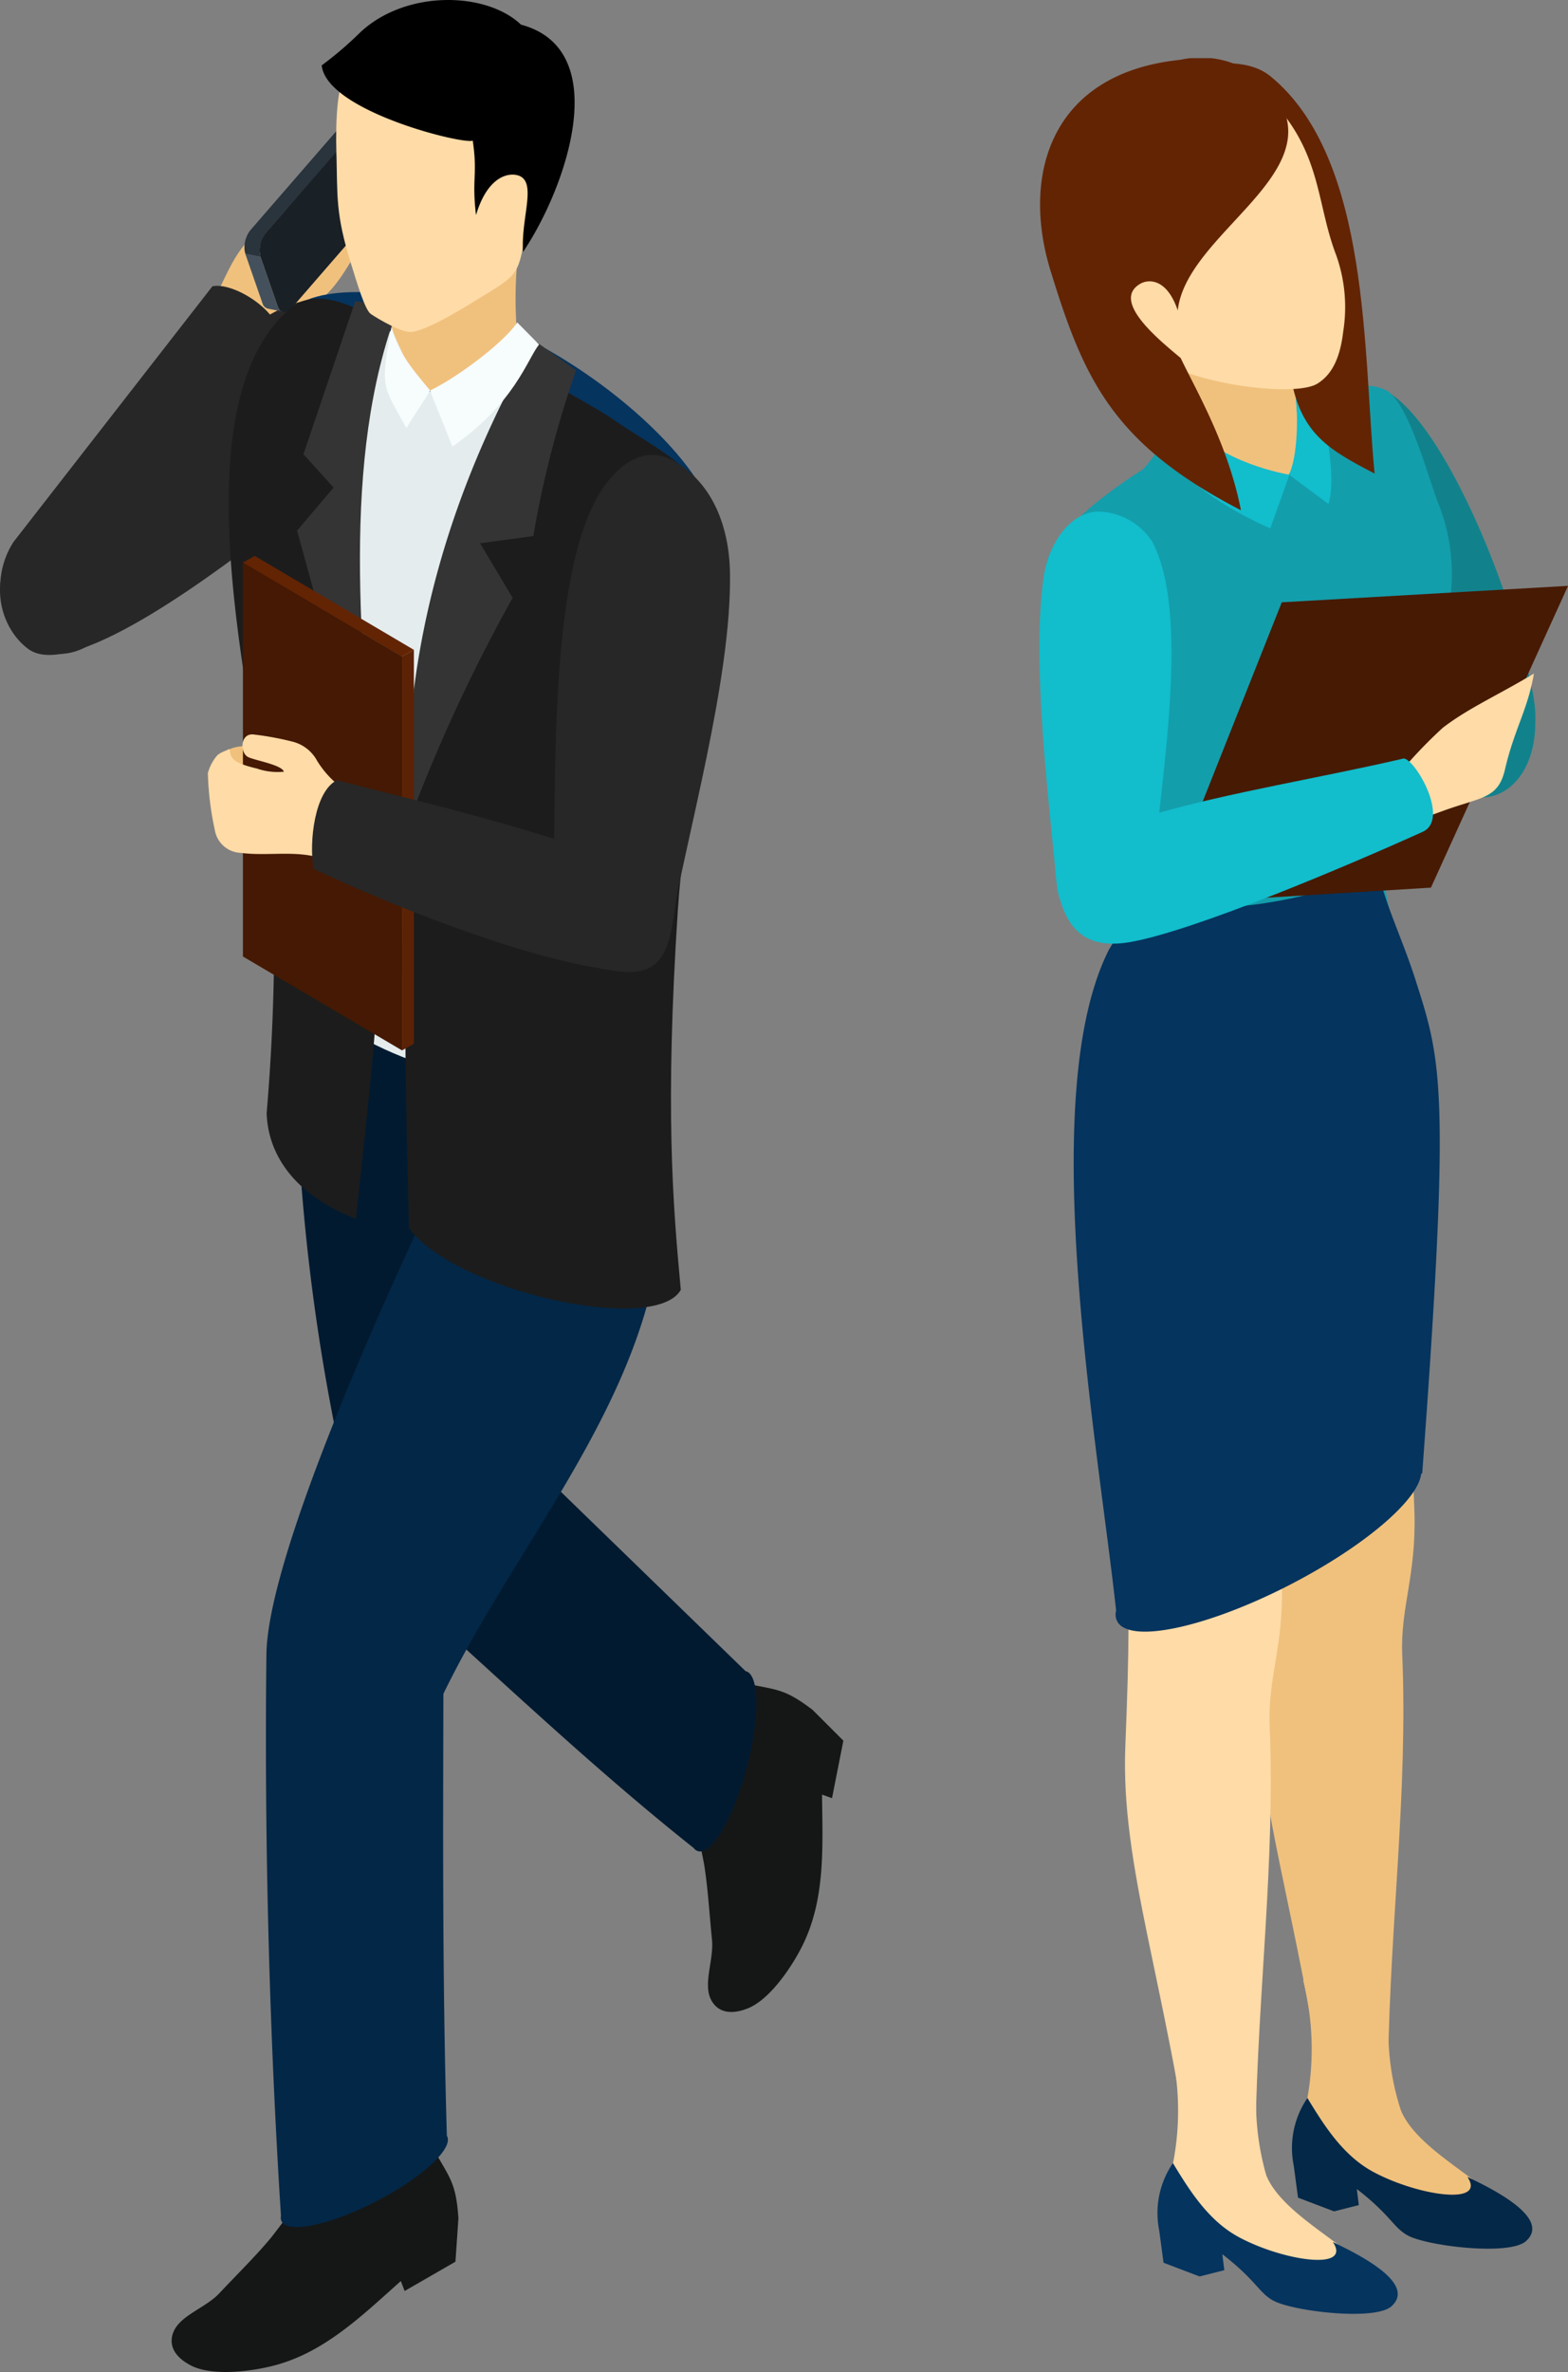 <svg xmlns="http://www.w3.org/2000/svg" xmlns:xlink="http://www.w3.org/1999/xlink" width="123.239" height="186.288" viewBox="0 0 123.239 186.288">
  <rect x="0" y="0" width="123.239" height="186.288" fill="#808080" stroke="none"/>
  <defs>
    <clipPath id="clip-path">
      <rect id="長方形_253850" data-name="長方形 253850" width="66.288" height="186.288" fill="none"/>
    </clipPath>
    <clipPath id="clip-path-2">
      <rect id="長方形_253851" data-name="長方形 253851" width="41.544" height="177.154" fill="none"/>
    </clipPath>
  </defs>
  <g id="グループ_25324" data-name="グループ 25324" transform="translate(0)">
    <g id="グループ_25280" data-name="グループ 25280" transform="translate(0 0)">
      <g id="グループ_25279" data-name="グループ 25279" transform="translate(0)" clip-path="url(#clip-path)">
        <path id="パス_68671" data-name="パス 68671" d="M31.494,85.065a64.8,64.8,0,0,1,1.648,6.677c.3,1.81.419,3.849.622,5.908.191,1.563-.7,3.46-.089,4.742.416.868,1.335,1.343,2.887.738,1.648-.643,3.305-2.978,4.225-4.754,1.933-3.729,1.676-7.929,1.635-12.046l.784.283.893-4.519-2.42-2.419c-2.318-1.761-2.833-1.537-5.664-2.156l-2.183,3.428Z" transform="translate(22.187 54.611)" fill="#151717" fill-rule="evenodd"/>
        <path id="パス_68672" data-name="パス 68672" d="M25.326,65.39,45.721,85.179c.951.193,1.142,2.845.389,6.361-.833,3.893-2.509,7.368-3.743,7.764a.608.608,0,0,1-.709-.222C33.242,92.4,25.688,85.092,18.28,78.542Z" transform="translate(12.878 46.066)" fill="#021a30" fill-rule="evenodd"/>
        <path id="パス_68673" data-name="パス 68673" d="M19.7,100.423a65.522,65.522,0,0,1-3.949,5.63c-1.168,1.416-2.627,2.845-4.045,4.35-1.055,1.171-3.072,1.744-3.634,3.051-.38.883-.133,1.887,1.341,2.659,1.568.822,4.416.535,6.359.061,4.082-.992,7.079-3.948,10.155-6.683l.3.779,3.994-2.3.234-3.414c-.2-2.9-.7-3.145-2.1-5.686l-4.017.607Z" transform="translate(5.576 69.655)" fill="#151717" fill-rule="evenodd"/>
        <path id="パス_68674" data-name="パス 68674" d="M24.014,48.554c11.3,10.851,6.385,18.789,8.478,33.058L18.944,88.831a162.071,162.071,0,0,1-5.333-42.2Z" transform="translate(9.589 32.854)" fill="#021a30" fill-rule="evenodd"/>
        <path id="パス_68675" data-name="パス 68675" d="M43.393,54.956C44.354,70.591,32.607,82.7,26.21,95.9c-.027,11.1-.08,22.721.273,34.708.5.835-1.345,2.754-4.459,4.551-3.448,1.991-7.15,3.078-8.27,2.429a.607.607,0,0,1-.31-.675c-.992-15.567-1.3-30.744-1.144-44.105.087-7.524,8.887-27.393,15.081-40.1Z" transform="translate(8.639 37.127)" fill="#032747" fill-rule="evenodd"/>
        <path id="パス_68676" data-name="パス 68676" d="M9.262,19.4c1.865-3.184,2.183-4.846,3.7-6.515a35.737,35.737,0,0,1,5.807-4.331l2.783,5.083c-1.689,2.993-2.845,4.462-5.719,5.316L13.474,22.4Z" transform="translate(6.525 6.025)" fill="#f0c17d" fill-rule="evenodd"/>
        <path id="パス_68677" data-name="パス 68677" d="M26.918,13.83C19.57,12.774,15.215,21.388,3.462,30.6-1.779,34.7-.122,39.623,2.26,41.314,5.9,43.9,18.039,34.433,21.579,31.745Z" transform="translate(0 9.681)" fill="#272727" fill-rule="evenodd"/>
        <path id="パス_68678" data-name="パス 68678" d="M16.686,13.206c1.626-.327,4.812,1.718,5.177,3.424l-12.38,22c-2.722,4.841-6.895,3.8-8.473,1.641a6.491,6.491,0,0,1,.053-7Z" transform="translate(0.008 9.279)" fill="#272727" fill-rule="evenodd"/>
        <path id="パス_68679" data-name="パス 68679" d="M17.449,5.488l-1.2-.237A1.373,1.373,0,0,1,16.4,5.1l1.2.237a2.058,2.058,0,0,0-.147.15" transform="translate(11.446 3.594)" fill="#4c5390" fill-rule="evenodd"/>
        <path id="パス_68680" data-name="パス 68680" d="M17.535,5.376l-1.2-.237a1.238,1.238,0,0,1,.121-.1l1.2.237a1.237,1.237,0,0,0-.121.1" transform="translate(11.507 3.553)" fill="#4b528d" fill-rule="evenodd"/>
        <path id="パス_68681" data-name="パス 68681" d="M17.607,5.3l-1.2-.237a.557.557,0,0,1,.092-.053l1.2.235a.652.652,0,0,0-.092.055" transform="translate(11.557 3.532)" fill="#4a518b" fill-rule="evenodd"/>
        <path id="パス_68682" data-name="パス 68682" d="M17.66,5.263l-1.2-.237c.026-.01.051-.026.077-.034l1.2.237a.754.754,0,0,0-.077.034" transform="translate(11.595 3.517)" fill="#494f89" fill-rule="evenodd"/>
        <path id="パス_68683" data-name="パス 68683" d="M17.7,5.237,16.5,5a.46.46,0,0,1,.068-.024l1.2.237-.068.022" transform="translate(11.626 3.507)" fill="#484e86" fill-rule="evenodd"/>
        <path id="パス_68684" data-name="パス 68684" d="M17.745,5.221l-1.2-.239c.02-.005.039-.009.061-.012l1.2.237c-.02,0-.041.009-.061.014" transform="translate(11.655 3.501)" fill="#474d84" fill-rule="evenodd"/>
        <path id="パス_68685" data-name="パス 68685" d="M17.782,5.21l-1.2-.237c.019,0,.037-.005.058-.007l1.2.237-.058.007" transform="translate(11.681 3.498)" fill="#464c81" fill-rule="evenodd"/>
        <path id="パス_68686" data-name="パス 68686" d="M17.816,5.2l-1.2-.237a.278.278,0,0,1,.053,0l1.2.235Z" transform="translate(11.705 3.499)" fill="#454a7f" fill-rule="evenodd"/>
        <path id="パス_68687" data-name="パス 68687" d="M17.847,5.2l-1.2-.235a.26.26,0,0,1,.051.005l1.2.237a.5.5,0,0,0-.053-.007" transform="translate(11.726 3.5)" fill="#44497c" fill-rule="evenodd"/>
        <path id="パス_68688" data-name="パス 68688" d="M17.879,5.208l-1.2-.237h.007l1.2.239-.005,0" transform="translate(11.748 3.502)" fill="#43487a" fill-rule="evenodd"/>
        <path id="パス_68689" data-name="パス 68689" d="M13.864,15.822l-1.355-3.9-1.2-.235,1.355,3.895a.593.593,0,0,0,.423.424l1.2.235a.586.586,0,0,1-.421-.423" transform="translate(7.965 8.235)" fill="#44515c" fill-rule="evenodd"/>
        <path id="パス_68690" data-name="パス 68690" d="M20.5,4.975a.836.836,0,0,0-.738.37l-7.987,9.2a1.966,1.966,0,0,0-.269.411l0,.01-.005.009a1.283,1.283,0,0,0-.061.14c-.017.041-.032.082-.048.124s-.022.072-.032.109-.019.065-.027.1l0,.015v.005c-.007.022-.012.046-.017.07s-.01.061-.015.089l-.012.085-.009.084c0,.029,0,.058,0,.085s0,.058,0,.085v.005c0,.029,0,.056,0,.085s.005.066.009.1.012.08.02.121a1.18,1.18,0,0,0,.043.157l1.2.237a1.5,1.5,0,0,1-.077-.462v0a2.226,2.226,0,0,1,.056-.5l0-.005a2.388,2.388,0,0,1,.174-.486l0-.009a1.948,1.948,0,0,1,.274-.421l7.987-9.194a.83.83,0,0,1,.736-.372Z" transform="translate(7.934 3.498)" fill="#29343d" fill-rule="evenodd"/>
        <path id="パス_68691" data-name="パス 68691" d="M21.614,5.545c-.2-.562-.694-.588-1.152-.06l-7.986,9.194a2.111,2.111,0,0,0-.433,1.885l1.355,3.9c.184.532.692.588,1.122.1l7.986-9.2a2.186,2.186,0,0,0,.464-1.918Z" transform="translate(8.431 3.596)" fill="#192026" fill-rule="evenodd"/>
        <path id="パス_68692" data-name="パス 68692" d="M33.849,18.113C42.588,23.158,48.666,30.953,45.83,32.6s-12.22-1.1-20.955-6.15S11.351,15.979,14.188,14.331s10.922-1.263,19.661,3.782" transform="translate(9.42 9.481)" fill="#05345e" fill-rule="evenodd"/>
        <path id="パス_68693" data-name="パス 68693" d="M28.208,11.115a32.708,32.708,0,0,0,.049,9.373l-6.2,2.572-.885-.216-2.7-.484c-.155-2.395-.309-4.742-.549-7.13Z" transform="translate(12.628 7.83)" fill="#f0c17d" fill-rule="evenodd"/>
        <path id="パス_68694" data-name="パス 68694" d="M21.4,15.2c-4.987,3.769-5.656,17.909-6.932,24.21L13.335,66.355C19.006,72.538,27.9,74.61,35.209,74.81l-2.028-56.6-1.159-1.577-7.44,3.579L23.03,18.776Z" transform="translate(9.394 10.706)" fill="#e4eced" fill-rule="evenodd"/>
        <path id="パス_68695" data-name="パス 68695" d="M23.168,16.2c-2.478-2.013-5.811-3.3-7.682-1.752-9.963,8.221-1.837,35.68-1.473,43.466a163.464,163.464,0,0,1-.486,19.828c.061,1.27.39,5.69,7.017,8.289,1.205-11.454,2.5-21.395,1.647-30.4C21.08,43.938,18.7,25.923,23.168,16.2" transform="translate(7.429 9.695)" fill="#1c1c1c" fill-rule="evenodd"/>
        <path id="パス_68696" data-name="パス 68696" d="M40.342,89.485c-2.015,3.54-17.609.148-21.364-4.848C18.778,75.092,17.7,46,21.492,33.888c1.868-5.981,2.959-9.11,6.948-14.86l.856-1.377c.2.489-.854-1.314-.494-.765.982,1.5,4.048,2.725,6.324,4.3,2.236,1.551,5.224,3.032,6.748,5.173,5.061,7.1-.789,18.485-1.762,33.3-1.021,15.574-.392,23.084.232,29.82" transform="translate(13.164 11.821)" fill="#1c1c1c" fill-rule="evenodd"/>
        <path id="パス_68697" data-name="パス 68697" d="M28.817,15.706c-6.382,11.11-10.489,23.837-10.009,38.051a129.126,129.126,0,0,1,8.26-17.87L24.508,31.6l4.186-.564a79.957,79.957,0,0,1,3.363-13.022Z" transform="translate(13.223 11.065)" fill="#343434" fill-rule="evenodd"/>
        <path id="パス_68698" data-name="パス 68698" d="M21.675,14.309l-3.4-.436L14.2,25.9l2.369,2.62L13.7,31.9l6.088,22.155c-.946-12.535-2.744-27.734,1.889-39.743" transform="translate(9.65 9.773)" fill="#343434" fill-rule="evenodd"/>
        <path id="パス_68699" data-name="パス 68699" d="M10.49,34.731c.52-.4,2.287-.527,2.586-.082l.378.467.728,1.536-1.766.295s-1.324-.152-1.4-.339c-.114-.29-.435-1.462-.527-1.877" transform="translate(7.39 24.211)" fill="#f0c17d" fill-rule="evenodd"/>
        <path id="パス_68700" data-name="パス 68700" d="M26.69,14.857c-1.149,1.693-4.88,4.411-6.866,5.352l1.769,4.4c4.919-3.441,5.852-6.806,6.808-8.02Z" transform="translate(13.966 10.467)" fill="#f7fcfc" fill-rule="evenodd"/>
        <path id="パス_68701" data-name="パス 68701" d="M18.265,15.05c.527,1.96,1.382,3.049,3.037,5.013-.747,1.273-1.11,1.693-1.861,2.964-1.609-2.9-1.953-3.1-1.526-5.967Z" transform="translate(12.503 10.602)" fill="#f7fcfc" fill-rule="evenodd"/>
        <path id="パス_68702" data-name="パス 68702" d="M15.523,10.864c.087,3.254-.082,4.6,1.13,8.5.491,1.58,1.111,3.683,1.57,3.992.6.406,2.487,1.524,3.247,1.41,1.515-.227,4.756-2.33,5.92-3.037,2.461-1.5,2.453-1.7,3-4.742l1.338-4.345-.816-8.683c-5.153-1.606-9.69-2.679-12.131-1.781s-3.435,2.3-3.261,8.688" transform="translate(10.922 1.303)" fill="#ffdba7" fill-rule="evenodd"/>
        <path id="パス_68703" data-name="パス 68703" d="M30.5,1.936c7.377,1.97,3.5,12.923.159,17.848-.17-2.531.989-5.182-.138-5.894-.624-.4-2.548-.385-3.557,3-.346-2.9.141-3.131-.257-5.848-.653.339-11.49-2.3-11.872-5.908a27.879,27.879,0,0,0,3.02-2.582C21.432-.813,27.764-.672,30.5,1.936" transform="translate(10.449 0)" fill-rule="evenodd"/>
        <path id="パス_68705" data-name="パス 68705" d="M19.468,29.943l-.929.52V61.4l.929-.52Z" transform="translate(13.061 21.094)" fill="#5c2205" fill-rule="evenodd"/>
        <path id="パス_68706" data-name="パス 68706" d="M24.641,32.992,12.132,25.614l-.936.528,12.509,7.38Z" transform="translate(7.888 18.044)" fill="#632404" fill-rule="evenodd"/>
        <path id="パス_68707" data-name="パス 68707" d="M23.714,33.3,11.2,25.92V56.86l12.509,7.377Z" transform="translate(7.893 18.26)" fill="#451903" fill-rule="evenodd"/>
        <path id="パス_68708" data-name="パス 68708" d="M20.754,38.442a7.507,7.507,0,0,1-2.569-2.528A3.031,3.031,0,0,0,16.223,34.4a23.082,23.082,0,0,0-3.032-.556c-1.018-.118-1.1,1.323-.494,1.737.394.268,2.714.622,2.874,1.186a4.956,4.956,0,0,1-2.129-.251c-2.056-.487-2.028-.857-2.148-1.537-.808.382-.89.286-1.358,1.069a3.5,3.5,0,0,0-.339.827,23.7,23.7,0,0,0,.549,4.486,2.142,2.142,0,0,0,2.02,1.778c2.11.285,4.331-.235,6.392.44Z" transform="translate(6.741 23.84)" fill="#ffdba7" fill-rule="evenodd"/>
        <path id="パス_68709" data-name="パス 68709" d="M16.346,35.95c7.171,1.832,11.03,2.71,17.653,4.784,2.894.9,6.082,2.639,9.107,3.787-.307,2.695-.626,4.527-1.369,5.466-1.2,1.52-3.215,1.035-5.93.515-6.194-1.185-15.739-4.926-21.3-7.6-.366-2.137.087-6.085,1.841-6.956" transform="translate(10.135 25.326)" fill="#272727" fill-rule="evenodd"/>
        <path id="パス_68710" data-name="パス 68710" d="M29.293,23.781c-4.266,6.59-3.472,23.709-3.8,31.894L34.5,59.257c1.548-8.609,5.044-20.669,4.916-29.009-.058-3.615-1.34-7.091-4.462-8.841-1.9-1.062-3.99-.206-5.661,2.374" transform="translate(17.959 14.767)" fill="#272727" fill-rule="evenodd"/>
      </g>
    </g>
    <g id="グループ_25284" data-name="グループ 25284" transform="translate(81.695 4.567)">
      <g id="グループ_25283" data-name="グループ 25283" transform="translate(0 0)" clip-path="url(#clip-path-2)">
        <path id="パス_68711" data-name="パス 68711" d="M14.146,12.18c3.912.651,8.764,11.084,10.951,18.284,1.219,4.006,2.626,8.645,1.015,9.319-5.65,2.369-8.166-6.182-9.414-8.976L10.844,17.695Z" transform="translate(12.139 13.633)" fill="#11828c" fill-rule="evenodd"/>
        <path id="パス_68712" data-name="パス 68712" d="M9.722,17.587c-7.2,4.156-11.135,8.624-8.8,9.982s10.063-.911,17.258-5.067,11.137-8.622,8.8-9.98-10.063.911-17.258,5.065" transform="translate(0.279 13.576)" fill="#139eab" fill-rule="evenodd"/>
        <path id="パス_68713" data-name="パス 68713" d="M17.232,18.269c-2.914,1.036-2.037.994-5.14,1.117L16.2,31.841c1.814,4.911,3.972,6.377,6.2,5.557,2.177-.8,3.845-3.963,2.626-8.745Z" transform="translate(13.536 20.449)" fill="#11828c" fill-rule="evenodd"/>
        <path id="パス_68714" data-name="パス 68714" d="M18.716,33.068H20.2l-.246,13.56c.4,7.856,1.827,23.3,2.066,31.085.155,5.008-1.117,7.5-.958,11.224.449,10.6-.935,20.99-1.108,31.928l-4.809,4.622C12.886,109,9.33,100,9.718,90.539c.646-15.755-.006-15.518-1.7-25.354-2.611-15.162-.748-4.4-.235-10.425.39-4.605,1.229-10.491,5.017-22.183Z" transform="translate(7.454 36.464)" fill="#f0c17d" fill-rule="evenodd"/>
        <path id="パス_68715" data-name="パス 68715" d="M13.8,35.685h1.479l-.246,13.56c.4,7.856,1.829,23.3,2.069,31.085.153,5.008-1.119,7.5-.96,11.224.451,10.6-.935,20.99-1.108,31.928l-4.807,4.62C7.973,111.613,4.415,102.612,4.8,93.156,5.449,77.4,4.8,77.64,3.1,67.8c-2.611-15.164-.748-4.4-.235-10.427.39-4.605,1.229-10.491,5.019-22.183Z" transform="translate(1.952 39.393)" fill="#ffdba7" fill-rule="evenodd"/>
        <path id="パス_68716" data-name="パス 68716" d="M5.014,8.646c.3,1.963,2.073,6.445-.021,11.409L12.008,25.4l3.34-3.141c-.9-4.222-1.1-6.778-.267-10.557Z" transform="translate(5.589 9.678)" fill="#f0c17d" fill-rule="evenodd"/>
        <path id="パス_68717" data-name="パス 68717" d="M10.037,14.7a14.993,14.993,0,0,1-6.591,7.248c-5.686,3.374-1.689,13.786,1.066,20.685a24.009,24.009,0,0,1,1.808,9.3A8.708,8.708,0,0,1,5.6,56.367C-5.619,78.358,20.39,95.332,26.7,79.54c1.8-4.5,4.711-11.65,1.384-22.1-1.147-3.6-1.782-6.2-1.636-7.918A28.56,28.56,0,0,1,28.374,42.4a12.979,12.979,0,0,0,2.55-8.032A11.3,11.3,0,0,0,30.7,32.5a14.94,14.94,0,0,0-.04-11.311c-.894-2.45-2.458-8.2-4.194-8.778-3.168-1.049-5.854,1.511-6.78,1.78.248.373.485.746.714,1.123-.178-.055-.35-.117-.515-.176.159,1.072-.114,3.444-1.477,4.559-4.188-1.437-5.466-1.929-8.367-5" transform="translate(0.624 13.614)" fill="#139eab" fill-rule="evenodd"/>
        <path id="パス_68718" data-name="パス 68718" d="M5.521,32.078a9.447,9.447,0,0,1-1.46,4.427c-5.886,11.536-.846,39.018.545,51.952a1.126,1.126,0,0,0,.555,1.3c2.045,1.189,8.819-.8,15.124-4.438,4.925-2.844,8.109-5.856,8.293-7.6l.087-.061c2.255-30.33,1.5-32.371-.521-38.719-1.144-3.6-3.016-7.31-2.868-9.026-2.465,2.177-14.526,4.978-19.755,2.172" transform="translate(1.422 33.475)" fill="#05345e" fill-rule="evenodd"/>
        <path id="パス_68719" data-name="パス 68719" d="M5.931,12.992c1.615,3.431,6.68,4.839,8.643,5.184l-1.507,4.218c-4.7-2.081-7.672-4.684-8.531-6.579Z" transform="translate(5.078 14.542)" fill="#12bdcc" fill-rule="evenodd"/>
        <path id="パス_68720" data-name="パス 68720" d="M16.527,74.494a19.943,19.943,0,0,0,.954,6.909c.949,2.416,4.44,4.432,6.32,6l.492,1.693-2.312.462-2.988.216c-1.621-1.085-3.245-2.524-4.33-3.234-4.2-2.764-5.568-2.808-4.629-5.466a22.069,22.069,0,0,0-.223-9.851Z" transform="translate(10.915 79.73)" fill="#f0c17d" fill-rule="evenodd"/>
        <path id="パス_68721" data-name="パス 68721" d="M23.16,81.783c1.522,2.278-3.832,1.5-7.339-.358-2.391-1.267-3.87-3.586-5.235-5.835a6.953,6.953,0,0,0-1.077,5.3l.339,2.526,2.836,1.077L14.625,84l-.157-1.263c2.7,2.085,2.878,3.054,4.042,3.667,1.575.824,7.975,1.592,9.262.42,2.122-1.929-3.315-4.393-4.612-5.042" transform="translate(10.477 84.613)" fill="#042847" fill-rule="evenodd"/>
        <path id="パス_68722" data-name="パス 68722" d="M11.723,76.985a20.815,20.815,0,0,0,.767,6.85c.952,2.416,4.442,4.429,6.322,6L19.3,91.53l-2.312.464L14,92.211c-1.621-1.085-3.247-2.524-4.33-3.236-4.2-2.762-5.568-2.808-4.627-5.464a21.607,21.607,0,0,0-.1-9.883Z" transform="translate(5.332 82.416)" fill="#ffdba7" fill-rule="evenodd"/>
        <path id="パス_68723" data-name="パス 68723" d="M18.172,84.2c1.52,2.278-3.834,1.5-7.342-.358C8.44,82.571,6.963,80.253,5.6,78a6.94,6.94,0,0,0-1.077,5.3l.339,2.524,2.834,1.079,1.943-.492L9.48,85.153c2.7,2.083,2.876,3.054,4.042,3.664,1.575.827,7.975,1.594,9.262.422,2.119-1.929-3.317-4.393-4.612-5.042" transform="translate(4.893 87.315)" fill="#05345e" fill-rule="evenodd"/>
        <path id="パス_68724" data-name="パス 68724" d="M8.884,19.193c3.247,6.2.244,20.793-.131,28.088-2.9.994-6.939,3.283-7.384-1.2C.61,38.42-.562,28.562.307,22.117.7,19.212,2.473,16.84,4.61,16.8a5.219,5.219,0,0,1,4.275,2.389" transform="translate(0 18.809)" fill="#12bdcc" fill-rule="evenodd"/>
        <path id="パス_68725" data-name="パス 68725" d="M13.962,20.848l22.5-1.293-10.777,23.7L4.544,44.551Z" transform="translate(5.086 21.889)" fill="#471a03" fill-rule="evenodd"/>
        <path id="パス_68726" data-name="パス 68726" d="M13.424,30.445a36.76,36.76,0,0,1,3.245-3.376c2.009-1.551,4.4-2.594,7.17-4.264-.487,2.848-1.532,4.33-2.276,7.534-.532,2.287-1.8,2.149-4.779,3.219l-2.745.986Z" transform="translate(15.027 25.527)" fill="#ffdba7" fill-rule="evenodd"/>
        <path id="パス_68727" data-name="パス 68727" d="M28.012,25.952c-6.424,1.5-13.681,2.656-19.623,4.374-2.594.752-5.116,1.842-7.833,2.81.059,5.792,1.967,7.907,5.9,7.244,4.968-.841,17.1-5.979,23.046-8.668,2.164-.977-.585-5.7-1.488-5.76" transform="translate(0.621 29.049)" fill="#12bdcc" fill-rule="evenodd"/>
        <path id="パス_68728" data-name="パス 68728" d="M9.74,12.43c.284,1.74.176,5.042-.487,6.362l3.109,2.314c.661-2.094-.28-6.526-.844-8.66Z" transform="translate(10.358 13.913)" fill="#12bdcc" fill-rule="evenodd"/>
        <path id="パス_68729" data-name="パス 68729" d="M5.549,1.211c3.9-1.278,6.888-1.445,8.67.028,7.848,6.475,7.231,21.8,8.147,31.17-3.548-1.84-5.76-3.09-6.557-7.435-.6-3.285-4.307-1.84-7.144-4.955-1.38-1.513-2.993-3.495-5.112-5.51Z" transform="translate(3.977 0.215)" fill="#632404" fill-rule="evenodd"/>
        <path id="パス_68730" data-name="パス 68730" d="M15.965,1.019c5.239,4.605,4.574,8.87,6.273,13.291a12.17,12.17,0,0,1,.56,6.019c-.256,2.206-.952,3.421-2.024,4.09-2.056,1.28-12.487-.326-13.99-3.213L.964,10.041Z" transform="translate(1.079 1.14)" fill="#ffdba7" fill-rule="evenodd"/>
        <path id="パス_68731" data-name="パス 68731" d="M10.845,19.814c-.877-2.59-2.353-2.435-2.933-2.1-2.357,1.346,1.484,4.432,3.162,5.837,1.174,2.467,3.728,6.778,4.737,11.955C5.633,30.261,3.436,25.07.852,16.716-1.45,9.268.774,1.193,11.031.134A7.361,7.361,0,0,1,18.608,3c4.162,6.133-7.1,10.781-7.763,16.815" transform="translate(0.027 -0.001)" fill="#632404" fill-rule="evenodd"/>
      </g>
    </g>
  </g>
</svg>
